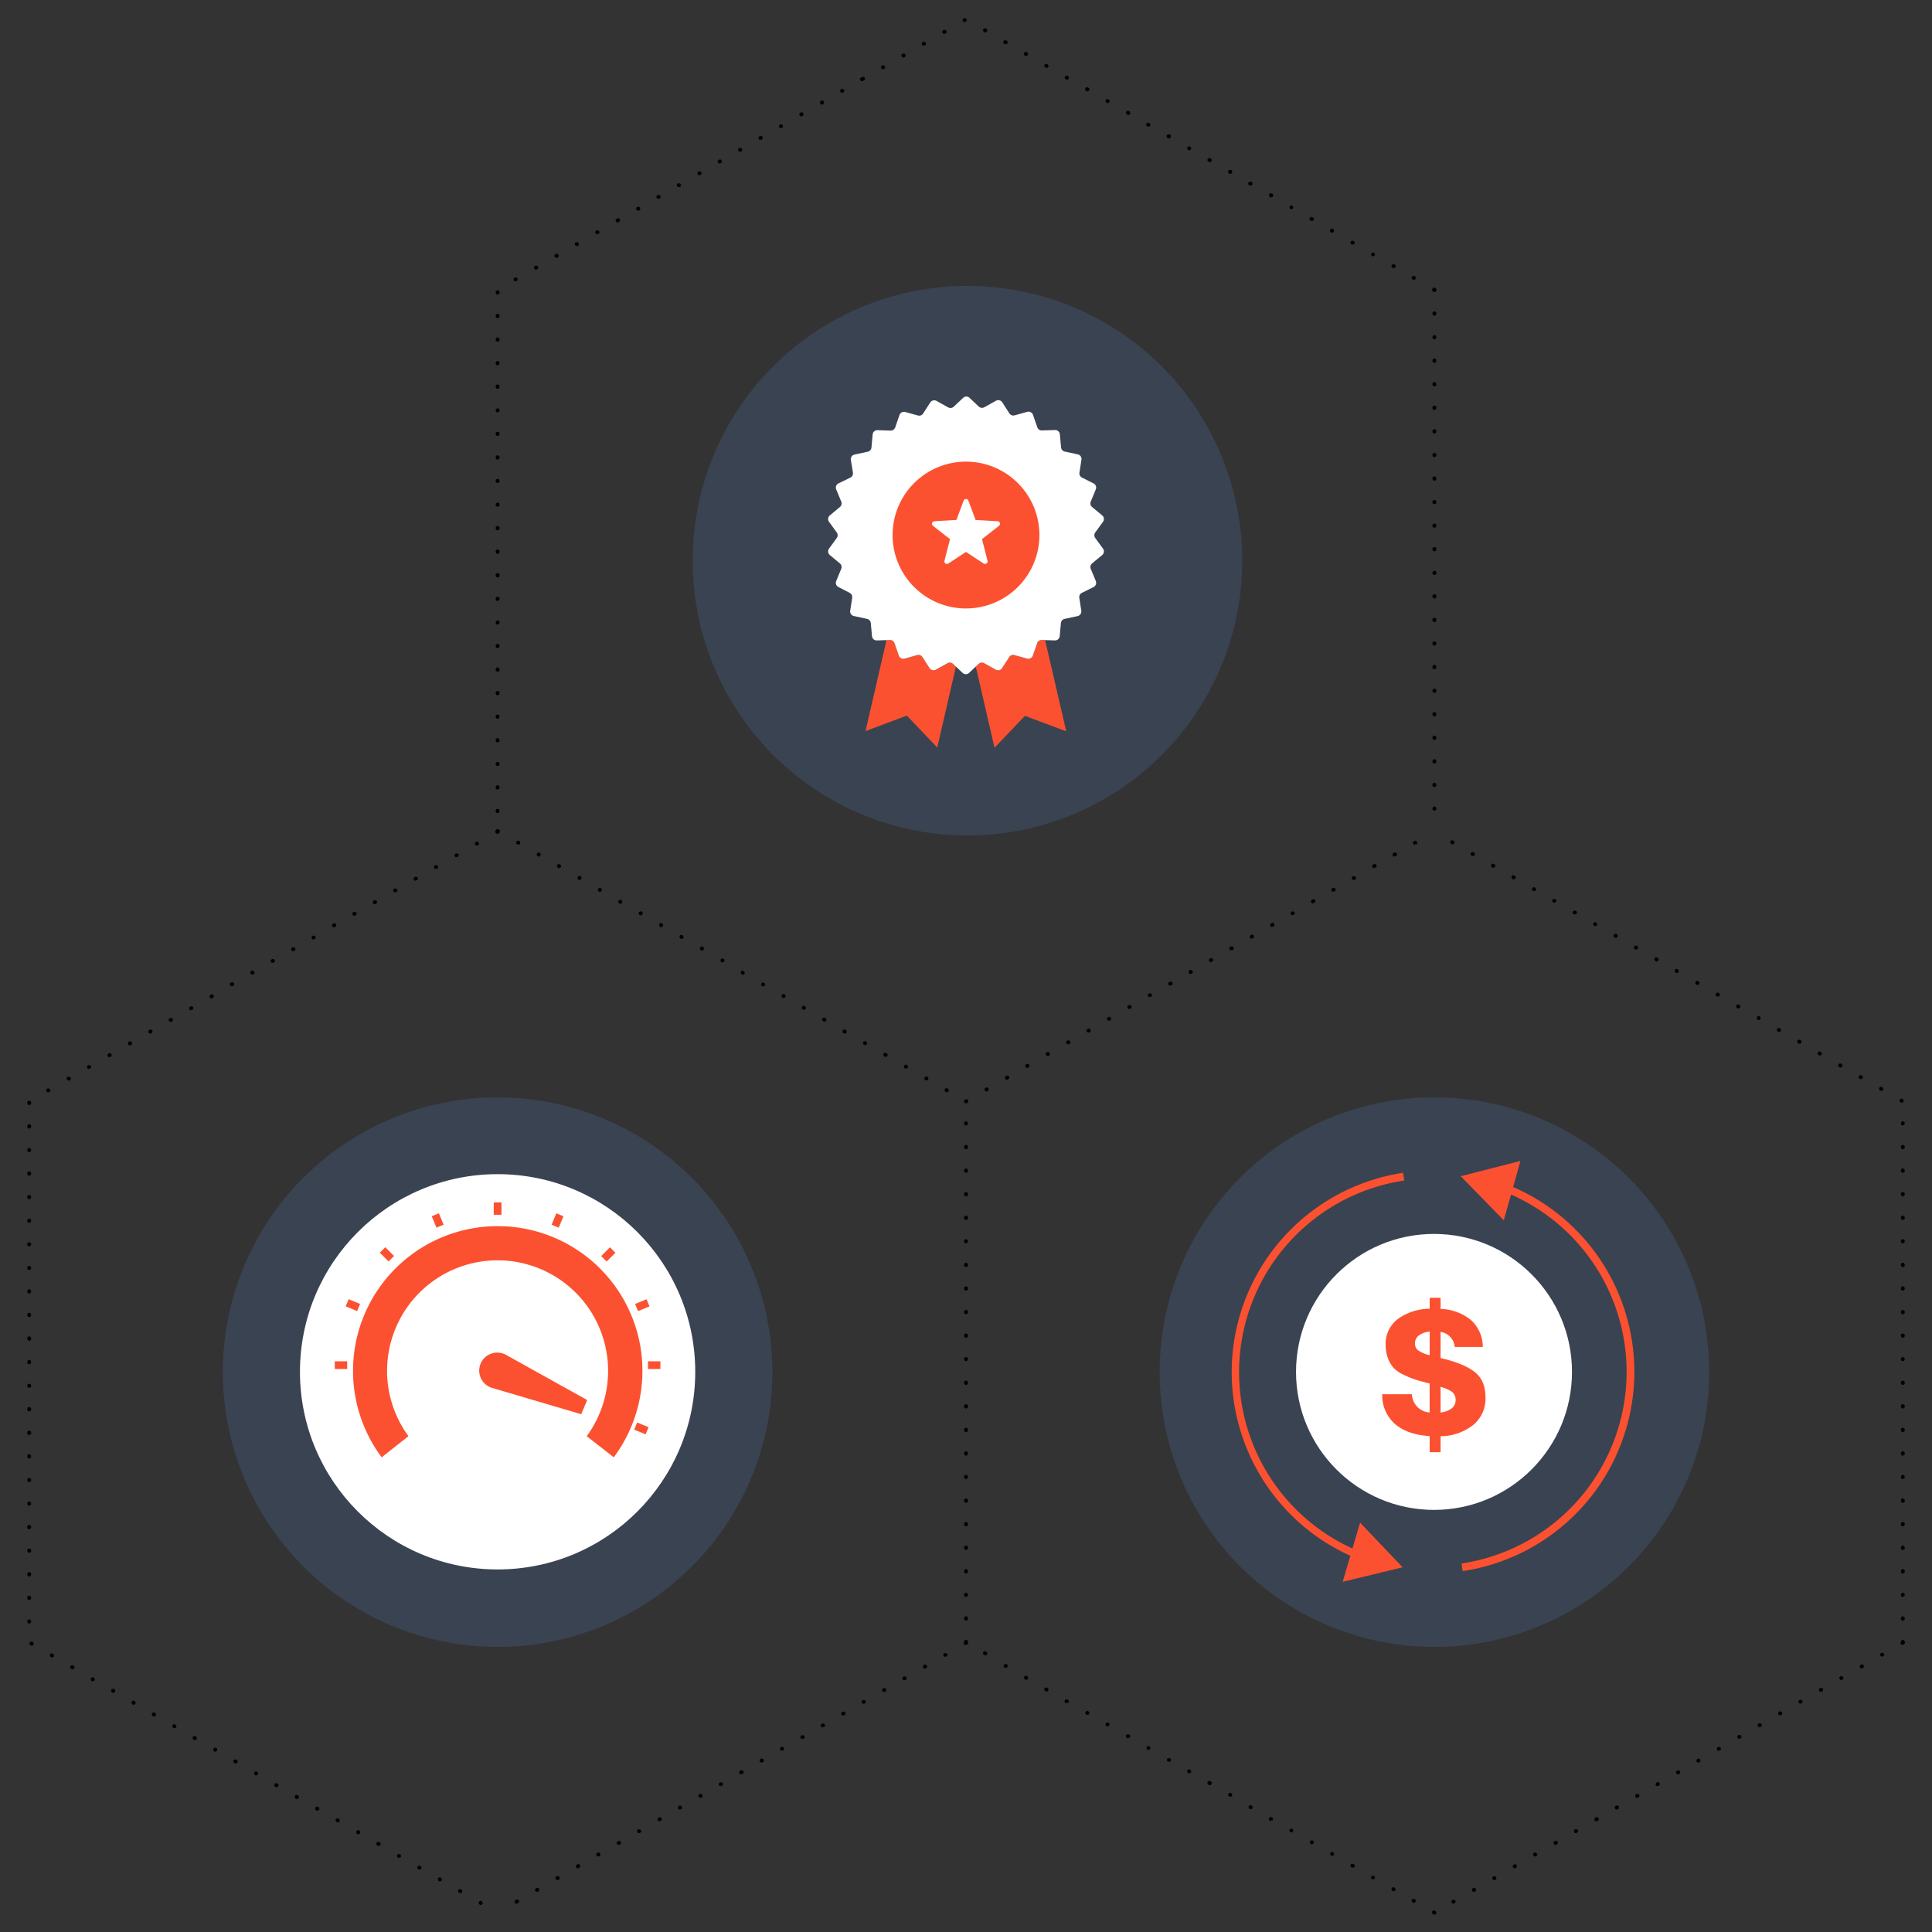 <svg xmlns="http://www.w3.org/2000/svg" id="Layer_1" data-name="Layer 1" viewBox="0 0 500 500"><rect x="0" y="0" width="500" height="500" fill="#333333" stroke="none"/><defs><style>.cls-1{fill:#3a4351;}.cls-2{fill:#fff;}.cls-3{fill:#fc5130;}.cls-4{fill:#010101;}</style></defs><title>strike a batter balance</title><path class="cls-1" d="M57.67,355a71.11,71.11,0,1,0,71.11-71A71.07,71.07,0,0,0,57.67,355Z"></path><circle class="cls-2" cx="128.78" cy="355.02" r="51.15"></circle><path class="cls-1" d="M300.12,355a71.11,71.11,0,1,0,71.1-71A71.06,71.06,0,0,0,300.12,355Z"></path><circle class="cls-2" cx="371.12" cy="355.05" r="35.71"></circle><path class="cls-1" d="M179.27,145a71.11,71.11,0,1,0,71.1-71A71.06,71.06,0,0,0,179.27,145Z"></path><path class="cls-3" d="M246.69,171.81a1.21,1.21,0,0,0-1.44-.17l-3,1.67a1.23,1.23,0,0,1-1.63-.4l-1.85-2.86a1.2,1.2,0,0,0-1.35-.51l-3.28.91a1.22,1.22,0,0,1-1.48-.78l-1.11-3.21a1.22,1.22,0,0,0-1.19-.83l-.93,0L224,189.2l10.69-4,7.87,8.25,4.85-21Z"></path><path class="cls-3" d="M269.6,165.63a1.22,1.22,0,0,0-1.19.83l-1.11,3.21a1.22,1.22,0,0,1-1.48.78l-3.28-.91a1.2,1.2,0,0,0-1.35.51l-1.85,2.86a1.23,1.23,0,0,1-1.63.4l-3-1.67a1.21,1.21,0,0,0-1.44.17l-.74.7,4.85,21,7.87-8.25,10.69,4-5.45-23.54Z"></path><path class="cls-2" d="M250.84,102.89l2.47,2.33a1.21,1.21,0,0,0,1.44.17l3-1.67a1.22,1.22,0,0,1,1.63.4l1.85,2.86a1.2,1.2,0,0,0,1.35.51l3.28-.91a1.22,1.22,0,0,1,1.48.78l1.11,3.21a1.22,1.22,0,0,0,1.19.83l3.4-.11a1.22,1.22,0,0,1,1.25,1.11l.31,3.39a1.22,1.22,0,0,0,1,1.08l3.33.72a1.22,1.22,0,0,1,.95,1.37l-.52,3.37a1.22,1.22,0,0,0,.68,1.28L283,125.1a1.21,1.21,0,0,1,.59,1.56l-1.3,3.15a1.2,1.2,0,0,0,.34,1.4l2.62,2.18a1.23,1.23,0,0,1,.2,1.66l-2,2.74a1.25,1.25,0,0,0,0,1.45l2,2.74a1.23,1.23,0,0,1-.2,1.66l-2.62,2.18a1.2,1.2,0,0,0-.34,1.4l1.3,3.15a1.21,1.21,0,0,1-.59,1.56L280,153.42a1.22,1.22,0,0,0-.68,1.28l.52,3.37a1.22,1.22,0,0,1-.95,1.37l-3.33.72a1.22,1.22,0,0,0-1,1.08l-.31,3.39a1.22,1.22,0,0,1-1.25,1.11l-3.4-.11a1.22,1.22,0,0,0-1.19.83l-1.11,3.21a1.22,1.22,0,0,1-1.48.78l-3.28-.91a1.2,1.2,0,0,0-1.35.51l-1.85,2.86a1.23,1.23,0,0,1-1.63.4l-3-1.67a1.21,1.21,0,0,0-1.44.17l-2.47,2.33a1.21,1.21,0,0,1-1.68,0l-2.47-2.33a1.21,1.21,0,0,0-1.44-.17l-3,1.67a1.23,1.23,0,0,1-1.63-.4l-1.85-2.86a1.2,1.2,0,0,0-1.35-.51l-3.28.91a1.22,1.22,0,0,1-1.48-.78l-1.11-3.21a1.22,1.22,0,0,0-1.19-.83l-3.4.11a1.22,1.22,0,0,1-1.25-1.11l-.31-3.39a1.22,1.22,0,0,0-1-1.08l-3.33-.72a1.22,1.22,0,0,1-1-1.37l.52-3.37a1.22,1.22,0,0,0-.68-1.28L217,151.93a1.21,1.21,0,0,1-.59-1.56l1.3-3.15a1.2,1.2,0,0,0-.34-1.4l-2.62-2.18a1.23,1.23,0,0,1-.2-1.66l2-2.74a1.25,1.25,0,0,0,0-1.45l-2-2.74a1.23,1.23,0,0,1,.2-1.66l2.62-2.18a1.2,1.2,0,0,0,.34-1.4l-1.3-3.15a1.21,1.21,0,0,1,.59-1.56l3.06-1.49a1.22,1.22,0,0,0,.68-1.28L220.2,119a1.22,1.22,0,0,1,1-1.37l3.33-.72a1.22,1.22,0,0,0,1-1.08l.31-3.39a1.22,1.22,0,0,1,1.25-1.11l3.4.11a1.22,1.22,0,0,0,1.19-.83l1.11-3.21a1.22,1.22,0,0,1,1.48-.78l3.28.91a1.2,1.2,0,0,0,1.35-.51l1.85-2.86a1.22,1.22,0,0,1,1.63-.4l3,1.67a1.21,1.21,0,0,0,1.44-.17l2.47-2.33A1.21,1.21,0,0,1,250.84,102.89Z"></path><path class="cls-3" d="M370,375.83v-4.17q-5.79-.36-9-3.15a9.92,9.92,0,0,1-3.28-7.68h7.68a4.9,4.9,0,0,0,4.59,4.72v-7.5q-2.37-.6-3.66-1a26,26,0,0,1-3-1.23,8.55,8.55,0,0,1-2.59-1.73,7.76,7.76,0,0,1-1.51-2.48,9.51,9.51,0,0,1-.62-3.54,8,8,0,0,1,3.15-6.72A14.28,14.28,0,0,1,370,338.7v-2.83h2.82v2.87a13.19,13.19,0,0,1,7.83,2.85,9.47,9.47,0,0,1,3.1,7h-7.27a4.27,4.27,0,0,0-3.66-3.89v6.76q5.88,1.35,8.75,3.55c1.92,1.46,2.87,3.68,2.87,6.64a8.76,8.76,0,0,1-3.24,7.18,13.9,13.9,0,0,1-8.38,2.87v4.12Zm0-25.1v-6.11a5.39,5.39,0,0,0-2.8,1,2.44,2.44,0,0,0-1,2,2.22,2.22,0,0,0,.86,1.89A9.3,9.3,0,0,0,370,350.73Zm2.82,14.82a5.88,5.88,0,0,0,2.8-1,2.64,2.64,0,0,0,1.09-2.25,2.49,2.49,0,0,0-.9-2.06,9.13,9.13,0,0,0-3-1.32Z"></path><path class="cls-3" d="M378.53,406.63l-.3-2a50.15,50.15,0,0,0,10.55-96.42l.72-1.87a52.15,52.15,0,0,1-11,100.27Z"></path><polygon class="cls-3" points="389.18 315.82 378.03 304.4 393.49 300.45 389.18 315.82"></polygon><path class="cls-3" d="M351.55,403.52a52.16,52.16,0,0,1,11.57-100l.3,2a50.15,50.15,0,0,0-11.13,96.2Z"></path><polygon class="cls-3" points="351.99 394.06 363 405.61 347.49 409.37 351.99 394.06"></polygon><path class="cls-4" d="M250,425.51a.5.5,0,0,1-.5-.5v-.1a.5.5,0,0,1,1,0v.1A.5.5,0,0,1,250,425.51Zm0-6.1a.5.5,0,0,1-.5-.5v-.1a.5.5,0,1,1,1,0v.1A.5.5,0,0,1,250,419.41Zm0-6.15a.46.46,0,0,1-.5-.45v-.1a.5.5,0,0,1,1,0A.54.54,0,0,1,250,413.26Zm0-6.05a.5.5,0,0,1-.5-.5v-.1a.5.5,0,0,1,1,0v.1A.5.5,0,0,1,250,407.21Zm0-6.1a.5.5,0,0,1-.5-.5v-.1a.5.5,0,0,1,1,0v.1A.5.5,0,0,1,250,401.11Zm0-6.1a.5.5,0,0,1-.5-.5v-.1a.5.5,0,0,1,1,0v.1A.5.5,0,0,1,250,395Zm0-6.1a.5.5,0,0,1-.5-.5v-.1a.5.5,0,1,1,1,0v.1A.5.5,0,0,1,250,388.91Zm0-6.15a.46.46,0,0,1-.5-.45v-.1a.5.5,0,0,1,1,0A.54.54,0,0,1,250,382.76Zm0-6.05a.5.5,0,0,1-.5-.5v-.1a.5.5,0,0,1,1,0v.1A.5.5,0,0,1,250,376.71Zm0-6.1a.5.5,0,0,1-.5-.5V370a.5.5,0,0,1,1,0v.1A.5.5,0,0,1,250,370.61Zm0-6.1a.5.5,0,0,1-.5-.5v-.1a.5.5,0,0,1,1,0v.1A.5.5,0,0,1,250,364.51Zm0-6.1a.5.5,0,0,1-.5-.5v-.1a.5.5,0,1,1,1,0v.1A.5.5,0,0,1,250,358.41Zm0-6.15a.46.46,0,0,1-.5-.45v-.1a.5.5,0,0,1,1,0A.54.54,0,0,1,250,352.26Zm0-6.05a.5.5,0,0,1-.5-.5v-.1a.5.5,0,0,1,1,0v.1A.5.5,0,0,1,250,346.21Zm0-6.1a.5.5,0,0,1-.5-.5v-.1a.5.5,0,0,1,1,0v.1A.5.5,0,0,1,250,340.11Zm0-6.1a.5.5,0,0,1-.5-.5v-.1a.5.5,0,0,1,1,0v.1A.5.5,0,0,1,250,334Zm0-6.1a.5.5,0,0,1-.5-.5v-.1a.5.5,0,1,1,1,0v.1A.5.5,0,0,1,250,327.91Zm0-6.15a.46.46,0,0,1-.5-.45v-.1a.5.5,0,0,1,1,0A.54.54,0,0,1,250,321.76Zm0-6.05a.5.5,0,0,1-.5-.5v-.1a.5.5,0,0,1,1,0v.1A.5.5,0,0,1,250,315.71Zm0-6.1a.5.5,0,0,1-.5-.5V309a.5.5,0,0,1,1,0v.1A.5.5,0,0,1,250,309.61Zm0-6.1a.5.5,0,0,1-.5-.5v-.1a.5.5,0,0,1,1,0v.1A.5.5,0,0,1,250,303.51Zm0-6.1a.5.5,0,0,1-.5-.5v-.1a.5.5,0,1,1,1,0v.1A.5.5,0,0,1,250,297.41Zm0-6.15a.46.46,0,0,1-.5-.45v-.1a.5.5,0,0,1,1,0A.54.54,0,0,1,250,291.26Z"></path><path class="cls-4" d="M245.05,282.67a.54.54,0,0,1-.25-.06l-.09-.05a.51.51,0,0,1-.18-.69.5.5,0,0,1,.68-.18l.09.05a.5.5,0,0,1-.25.93Zm-5.28-3.05a.45.45,0,0,1-.25-.07l-.09-.05a.5.5,0,0,1,.5-.86l.09.05a.5.5,0,0,1-.25.93Zm-5.28-3.05a.45.45,0,0,1-.25-.07l-.09-.05a.5.5,0,0,1,.5-.86l.09.05a.5.5,0,0,1-.25.93Zm-5.28-3.05a.55.55,0,0,1-.25-.07l-.09-.05a.49.49,0,0,1-.18-.68.5.5,0,0,1,.68-.19l.09.05a.5.5,0,0,1,.18.68A.49.49,0,0,1,229.21,273.52Zm-5.29-3.06a.5.5,0,0,1-.24-.06l-.09,0a.52.52,0,0,1-.19-.69.51.51,0,0,1,.69-.18l.08,0a.5.5,0,0,1-.25.93Zm-5.28-3a.47.47,0,0,1-.25-.07l-.08,0a.5.5,0,1,1,.5-.86l.08.05a.5.5,0,0,1-.25.93Zm-5.28-3.05a.47.47,0,0,1-.25-.07l-.08-.05a.5.5,0,0,1-.19-.68.51.51,0,0,1,.68-.19l.09.05a.52.52,0,0,1,.19.69A.51.51,0,0,1,213.36,264.36Zm-5.28-3.05a.59.59,0,0,1-.25-.07l-.09-.05a.51.51,0,0,1-.18-.69.5.5,0,0,1,.68-.18l.09.05a.51.51,0,0,1,.18.69A.5.5,0,0,1,208.08,261.31Zm-5.28-3.06a.54.54,0,0,1-.25-.06l-.09-.06a.5.5,0,0,1,.5-.86l.09.05a.5.5,0,0,1-.25.93Zm-5.28-3.05a.45.45,0,0,1-.25-.07l-.09,0a.5.5,0,0,1,.5-.86l.09.05a.5.5,0,0,1-.25.93Zm-5.28-3a.59.59,0,0,1-.26-.07.55.55,0,0,1-.22-.71.46.46,0,0,1,.64-.2l.09.05a.5.5,0,0,1-.25.93ZM187,249.09a.51.51,0,0,1-.25-.06.55.55,0,0,1-.23-.71.46.46,0,0,1,.64-.21l.09,0a.5.5,0,0,1-.25.93ZM181.67,246a.47.47,0,0,1-.25-.07.54.54,0,0,1-.22-.7.46.46,0,0,1,.64-.21l.09.05a.5.5,0,0,1,.18.68A.51.51,0,0,1,181.67,246Zm-5.28-3a.47.47,0,0,1-.25-.07.54.54,0,0,1-.22-.71.46.46,0,0,1,.64-.2l.08.05a.5.5,0,0,1,.19.68A.51.51,0,0,1,176.39,243Zm-5.28-3.05a.59.59,0,0,1-.25-.07.54.54,0,0,1-.22-.71.47.47,0,0,1,.64-.21l.08.05a.51.51,0,0,1,.18.69A.5.5,0,0,1,171.11,239.94Zm-5.28-3.06a.57.57,0,0,1-.25-.06.55.55,0,0,1-.22-.71.46.46,0,0,1,.64-.21l.08,0a.51.51,0,0,1,.18.69A.49.49,0,0,1,165.83,236.88Zm-5.28-3a.45.45,0,0,1-.25-.07.54.54,0,0,1-.22-.71.45.45,0,0,1,.64-.2l.08.05a.5.5,0,0,1-.25.93Zm-5.28-3.05a.45.45,0,0,1-.25-.07.55.55,0,0,1-.23-.71.46.46,0,0,1,.65-.2l.08,0a.5.5,0,0,1-.25.93ZM150,227.73a.59.59,0,0,1-.26-.07.55.55,0,0,1-.22-.71.47.47,0,0,1,.64-.21l.09,0a.51.51,0,0,1,.18.69A.5.5,0,0,1,150,227.73Zm-5.28-3.06a.54.54,0,0,1-.25-.06l-.09-.05a.51.51,0,0,1-.18-.69.49.49,0,0,1,.68-.18l.09.05a.5.5,0,0,1-.25.93Zm-5.28-3a.45.45,0,0,1-.25-.07l-.09-.05a.5.5,0,0,1,.5-.86l.08.05a.5.5,0,0,1-.24.93Zm-5.29-3.05a.42.42,0,0,1-.24-.07l-.09-.05a.51.51,0,0,1-.19-.68.52.52,0,0,1,.69-.19l.08,0a.51.51,0,0,1,.19.69A.5.5,0,0,1,134.14,218.57Zm-5.28-3.06a.57.57,0,0,1-.25-.06l-.08,0a.51.51,0,0,1-.19-.68.52.52,0,0,1,.69-.19l.08.05a.51.51,0,0,1,.19.68A.5.5,0,0,1,128.86,215.51Z"></path><path class="cls-4" d="M250,285.54a.51.51,0,0,1-.43-.26.49.49,0,0,1,.18-.68l.09-.05a.5.5,0,0,1,.5.87l-.09.05A.59.59,0,0,1,250,285.54Zm5.28-3.06a.5.5,0,0,1-.25-.93l.09-.05a.49.49,0,0,1,.68.18.51.51,0,0,1-.18.69l-.09.05A.54.54,0,0,1,255.28,282.48Zm5.28-3.05a.5.5,0,0,1-.25-.93l.09-.05a.5.5,0,1,1,.5.86l-.09.05A.45.45,0,0,1,260.56,279.43Zm5.28-3.05a.5.5,0,0,1-.43-.25.51.51,0,0,1,.18-.69l.09-.05a.5.5,0,0,1,.68.19.49.49,0,0,1-.18.68l-.09.05A.45.45,0,0,1,265.84,276.38Zm5.34-3.1a.49.49,0,0,1-.44-.23.47.47,0,0,1,.13-.66l.09-.05a.49.49,0,0,1,.68.18.51.51,0,0,1-.18.69A.53.53,0,0,1,271.18,273.28Zm5.28-3A.5.5,0,0,1,276,270a.46.46,0,0,1,.14-.66l.08,0a.5.5,0,1,1,.5.86A.54.54,0,0,1,276.46,270.23Zm5.28-3.05a.5.5,0,0,1-.44-.23.47.47,0,0,1,.13-.66l.09-.05a.51.51,0,0,1,.69.18.51.51,0,0,1-.18.68A.6.6,0,0,1,281.74,267.18Zm5.28-3.06a.48.48,0,0,1-.44-.23.46.46,0,0,1,.14-.66l.08-.05a.51.51,0,0,1,.69.18.51.51,0,0,1-.18.69A.59.59,0,0,1,287,264.12Zm5.28-3.05a.5.5,0,0,1-.44-.23.46.46,0,0,1,.14-.66l.08-.05a.5.5,0,0,1,.51.87A.59.59,0,0,1,292.3,261.07Zm5.28-3.05a.52.52,0,0,1-.44-.23.46.46,0,0,1,.14-.66l.08-.05a.51.51,0,0,1,.69.18.49.49,0,0,1-.18.68A.6.6,0,0,1,297.58,258Zm5.28-3a.52.52,0,0,1-.44-.23.46.46,0,0,1,.14-.66l.09-.05a.5.5,0,1,1,.5.86A.6.6,0,0,1,302.86,255Zm5.23-3a.49.49,0,0,1-.43-.26.49.49,0,0,1,.18-.68l.09-.05a.5.5,0,0,1,.68.19.49.49,0,0,1-.18.68l-.09,0A.55.55,0,0,1,308.09,252Zm5.28-3.06a.5.5,0,0,1-.43-.25.5.5,0,0,1,.18-.68l.09-.05a.49.49,0,0,1,.68.18.51.51,0,0,1-.18.69l-.09.05A.54.54,0,0,1,313.37,248.9Zm5.29-3.05a.5.5,0,0,1-.44-.25.49.49,0,0,1,.19-.68l.08,0a.5.5,0,1,1,.5.86l-.09.05A.42.42,0,0,1,318.66,245.85Zm5.28-3a.5.5,0,0,1-.44-.25.52.52,0,0,1,.19-.69l.08-.05a.52.52,0,0,1,.69.19.51.51,0,0,1-.19.68l-.08,0A.47.47,0,0,1,323.94,242.8Zm5.28-3.06a.51.51,0,0,1-.44-.25.51.51,0,0,1,.19-.68l.09-.05a.5.5,0,1,1,.49.87l-.08.05A.57.57,0,0,1,329.22,239.74Zm5.28-3.05a.5.5,0,0,1-.25-.93l.09,0a.5.5,0,0,1,.5.86l-.09.05A.47.47,0,0,1,334.5,236.69Zm5.28-3.05a.5.5,0,0,1-.25-.93l.09-.05a.5.5,0,1,1,.5.86l-.09,0A.45.45,0,0,1,339.78,233.64Zm5.28-3a.5.5,0,0,1-.43-.25.51.51,0,0,1,.18-.69l.09-.05a.51.51,0,0,1,.68.19.49.49,0,0,1-.18.68l-.09.05A.45.45,0,0,1,345.06,230.59Zm5.28-3.06a.5.5,0,0,1-.25-.93l.09,0a.5.5,0,0,1,.68.18.51.51,0,0,1-.18.69l-.09.05A.54.54,0,0,1,350.34,227.53Zm5.28-3.05a.5.5,0,0,1-.25-.93l.09-.05a.5.5,0,1,1,.5.86l-.09,0A.43.43,0,0,1,355.62,224.48Zm5.29-3a.5.5,0,0,1-.44-.25.49.49,0,0,1,.19-.68l.08-.05a.5.5,0,1,1,.5.86l-.09.05A.42.42,0,0,1,360.91,221.43Zm5.28-3.05a.49.49,0,0,1-.44-.26.51.51,0,0,1,.19-.68l.08-.05a.52.52,0,0,1,.69.19.51.51,0,0,1-.19.68l-.08.05A.59.59,0,0,1,366.19,218.38Z"></path><path class="cls-4" d="M124.42,493a.55.55,0,0,1-.25-.07.54.54,0,0,1-.22-.71.46.46,0,0,1,.64-.21l.08.05a.51.51,0,0,1,.18.69A.5.5,0,0,1,124.42,493Zm-5.28-3.05a.55.55,0,0,1-.25-.07l-.09-.05a.49.49,0,0,1-.18-.68.5.5,0,0,1,.68-.19l.09.05a.49.49,0,0,1,.18.68A.49.49,0,0,1,119.14,489.94Zm-5.28-3.05a.59.59,0,0,1-.26-.07.54.54,0,0,1-.22-.71.47.47,0,0,1,.64-.21l.09.05a.5.5,0,0,1-.25.94Zm-5.29-3.05a.59.59,0,0,1-.25-.07l-.08,0a.51.51,0,0,1-.19-.68.52.52,0,0,1,.69-.19l.08,0a.51.51,0,0,1,.19.68A.49.49,0,0,1,108.57,483.84Zm-5.28-3a.55.55,0,0,1-.25-.07.54.54,0,0,1-.22-.71.46.46,0,0,1,.64-.21l.08.05a.51.51,0,0,1,.18.69A.5.5,0,0,1,103.29,480.79ZM98,477.74a.55.55,0,0,1-.25-.07l-.09-.05a.49.49,0,0,1-.18-.68.5.5,0,0,1,.68-.19l.09.05a.49.49,0,0,1,.18.68A.49.49,0,0,1,98,477.74Zm-5.29-3.05a.59.59,0,0,1-.25-.07.55.55,0,0,1-.22-.71.47.47,0,0,1,.64-.21l.09.05a.5.5,0,0,1-.26.94Zm-5.28-3.05a.59.59,0,0,1-.25-.07l-.08-.05a.5.5,0,0,1-.19-.68.51.51,0,0,1,.68-.19l.09.05a.51.51,0,0,1,.19.68A.52.52,0,0,1,87.44,471.64Zm-5.28-3.05a.55.55,0,0,1-.25-.07l-.09,0a.5.5,0,0,1,.5-.87l.09,0a.49.49,0,0,1,.18.68A.49.49,0,0,1,82.16,468.59Zm-5.28-3a.55.55,0,0,1-.25-.07l-.09-.05a.51.51,0,0,1-.18-.69.5.5,0,0,1,.68-.18l.09.05a.51.51,0,0,1,.18.69A.5.5,0,0,1,76.88,465.54Zm-5.29-3.05a.59.59,0,0,1-.25-.07l-.08-.05a.5.5,0,1,1,.5-.87l.08.05a.5.5,0,0,1,.19.68A.49.49,0,0,1,71.59,462.49Zm-5.28-3.05a.55.55,0,0,1-.25-.07.54.54,0,0,1-.22-.71.47.47,0,0,1,.64-.21l.08.05a.51.51,0,0,1,.18.69A.5.5,0,0,1,66.31,459.44ZM61,456.39a.55.55,0,0,1-.25-.07l-.09-.05a.5.5,0,0,1,.5-.87l.09.05a.49.49,0,0,1,.18.68A.51.51,0,0,1,61,456.39Zm-5.28-3.05a.59.59,0,0,1-.26-.07.55.55,0,0,1-.22-.71.47.47,0,0,1,.64-.21l.09,0a.51.51,0,0,1,.18.69A.51.51,0,0,1,55.75,453.34Zm-5.29-3a.59.59,0,0,1-.25-.07l-.08-.05a.5.5,0,1,1,.5-.87l.08.05a.52.52,0,0,1,.19.69A.52.52,0,0,1,50.46,450.29Zm-5.28-3.05a.55.55,0,0,1-.48-.78.47.47,0,0,1,.64-.21l.09.05a.51.51,0,0,1,.18.69A.5.5,0,0,1,45.18,447.24Zm-5.28-3.05a.55.55,0,0,1-.25-.07l-.09-.05a.51.51,0,0,1-.18-.69.5.5,0,0,1,.68-.18l.09.05a.51.51,0,0,1,.18.69A.5.5,0,0,1,39.9,444.19Zm-5.29-3.05a.59.59,0,0,1-.25-.07.54.54,0,0,1-.22-.71.46.46,0,0,1,.64-.21l.09.05a.5.5,0,0,1-.26.94Zm-5.28-3.05a.59.59,0,0,1-.25-.07L29,438a.5.5,0,1,1,.5-.87l.08,0a.51.51,0,0,1,.18.69A.5.5,0,0,1,29.33,438.09Zm-5.28-3a.55.55,0,0,1-.25-.07.55.55,0,0,1-.23-.71.46.46,0,0,1,.64-.21l.09.05a.51.51,0,0,1,.18.69A.5.5,0,0,1,24.05,435ZM18.77,432a.55.55,0,0,1-.25-.07l-.09-.05a.49.49,0,0,1-.18-.68.5.5,0,0,1,.68-.19l.09.05a.5.5,0,0,1,.18.68A.49.49,0,0,1,18.77,432Zm-5.29-3.05a.59.59,0,0,1-.25-.07l-.08-.05a.52.52,0,0,1-.19-.69.51.51,0,0,1,.69-.18l.08.05a.52.52,0,0,1,.19.69A.51.51,0,0,1,13.48,428.94ZM8.2,425.89a.59.59,0,0,1-.25-.07l-.08-.05a.5.5,0,0,1-.19-.68.51.51,0,0,1,.68-.19l.09.05a.49.49,0,0,1,.18.68A.51.51,0,0,1,8.2,425.89Zm-.65-5.73a.5.5,0,0,1-.5-.5.55.55,0,0,1,.5-.55.46.46,0,0,1,.5.45v.1A.5.5,0,0,1,7.55,420.16Zm0-6.1a.5.5,0,0,1-.5-.5v-.1a.5.5,0,0,1,.5-.5.5.5,0,0,1,.5.5v.1A.5.5,0,0,1,7.55,414.06Zm0-6.1a.5.5,0,0,1-.5-.5v-.1a.5.5,0,0,1,.5-.5.5.5,0,0,1,.5.5v.1A.5.5,0,0,1,7.55,408Zm0-6.1a.5.5,0,0,1-.5-.5v-.1a.5.5,0,0,1,.5-.5.5.5,0,0,1,.5.5v.1A.5.5,0,0,1,7.55,401.86Zm0-6.1a.5.5,0,0,1-.5-.5v-.1a.5.5,0,0,1,.5-.5.5.5,0,0,1,.5.5v.1A.5.5,0,0,1,7.55,395.76Zm0-6.1a.5.5,0,0,1-.5-.5.55.55,0,0,1,.5-.55.46.46,0,0,1,.5.45v.1A.5.5,0,0,1,7.55,389.66Zm0-6.1a.5.5,0,0,1-.5-.5V383a.5.5,0,0,1,.5-.5.5.5,0,0,1,.5.5v.1A.5.5,0,0,1,7.55,383.56Zm0-6.1a.5.5,0,0,1-.5-.5v-.1a.5.5,0,0,1,.5-.5.5.5,0,0,1,.5.5v.1A.5.5,0,0,1,7.55,377.46Zm0-6.1a.5.5,0,0,1-.5-.5v-.1a.5.5,0,0,1,.5-.5.5.5,0,0,1,.5.5v.1A.5.5,0,0,1,7.55,371.36Zm0-6.1a.5.5,0,0,1-.5-.5v-.1a.5.5,0,0,1,.5-.5.5.5,0,0,1,.5.5v.1A.5.5,0,0,1,7.55,365.26Zm0-6.1a.5.5,0,0,1-.5-.5.55.55,0,0,1,.5-.55.46.46,0,0,1,.5.45v.1A.5.5,0,0,1,7.55,359.16Zm0-6.1a.5.5,0,0,1-.5-.5v-.1a.5.5,0,0,1,.5-.5.5.5,0,0,1,.5.5v.1A.5.5,0,0,1,7.55,353.06Zm0-6.1a.5.5,0,0,1-.5-.5v-.1a.5.5,0,0,1,.5-.5.5.5,0,0,1,.5.5v.1A.5.5,0,0,1,7.55,347Zm0-6.1a.5.5,0,0,1-.5-.5v-.1a.5.5,0,0,1,.5-.5.5.5,0,0,1,.5.5v.1A.5.5,0,0,1,7.55,340.86Zm0-6.1a.5.5,0,0,1-.5-.5v-.1a.5.5,0,0,1,.5-.5.5.5,0,0,1,.5.5v.1A.5.5,0,0,1,7.55,334.76Zm0-6.1a.5.5,0,0,1-.5-.5.55.55,0,0,1,.5-.55.46.46,0,0,1,.5.45v.1A.5.5,0,0,1,7.55,328.66Zm0-6.1a.5.5,0,0,1-.5-.5V322a.5.5,0,0,1,.5-.5.5.5,0,0,1,.5.5v.1A.5.5,0,0,1,7.55,322.56Zm0-6.1a.5.5,0,0,1-.5-.5v-.1a.5.5,0,0,1,.5-.5.5.5,0,0,1,.5.5v.1A.5.5,0,0,1,7.55,316.46Zm0-6.1a.5.5,0,0,1-.5-.5v-.1a.5.5,0,0,1,.5-.5.5.5,0,0,1,.5.5v.1A.5.5,0,0,1,7.55,310.36Zm0-6.1a.5.5,0,0,1-.5-.5v-.1a.5.5,0,0,1,.5-.5.5.5,0,0,1,.5.5v.1A.5.5,0,0,1,7.55,304.26Zm0-6.1a.5.5,0,0,1-.5-.5.55.55,0,0,1,.5-.55.46.46,0,0,1,.5.45v.1A.5.5,0,0,1,7.55,298.16Zm0-6.1a.5.5,0,0,1-.5-.5v-.1a.5.5,0,0,1,.5-.5.5.5,0,0,1,.5.5v.1A.5.5,0,0,1,7.55,292.06Zm0-6.1a.5.5,0,0,1-.5-.5v-.1a.5.5,0,0,1,.5-.5.5.5,0,0,1,.5.5v.1A.5.5,0,0,1,7.55,286Zm4.92-3.26a.5.5,0,0,1-.43-.25.51.51,0,0,1,.18-.69.55.55,0,0,1,.73.16.48.48,0,0,1-.14.66l-.09.05A.45.45,0,0,1,12.47,282.7Zm5.28-3.05a.5.5,0,0,1-.43-.25.51.51,0,0,1,.18-.69l.09,0a.5.5,0,0,1,.68.19.49.49,0,0,1-.18.68l-.09.05A.45.45,0,0,1,17.75,279.65Zm5.29-3a.51.51,0,0,1-.44-.25.49.49,0,0,1,.18-.68.55.55,0,0,1,.73.15.46.46,0,0,1-.14.66l-.08,0A.47.47,0,0,1,23,276.6Zm5.28-3.05a.51.51,0,0,1-.44-.25.52.52,0,0,1,.19-.69l.09-.05a.51.51,0,0,1,.68.19.5.5,0,0,1-.19.68l-.08.05A.47.47,0,0,1,28.32,273.55Zm5.28-3.05a.5.5,0,0,1-.43-.25.51.51,0,0,1,.18-.69l.09-.05a.51.51,0,0,1,.68.19.49.49,0,0,1-.18.68l-.09.05A.45.45,0,0,1,33.6,270.5Zm5.28-3.05a.5.5,0,0,1-.43-.25.51.51,0,0,1,.18-.69l.09-.05a.5.5,0,0,1,.68.19.49.49,0,0,1-.18.68l-.09.05A.45.45,0,0,1,38.88,267.45Zm5.29-3.05a.5.5,0,0,1-.25-.94l.08,0a.52.52,0,0,1,.69.19.51.51,0,0,1-.19.68l-.08.05A.47.47,0,0,1,44.17,264.4Zm5.28-3a.52.52,0,0,1-.44-.25.52.52,0,0,1,.19-.69l.09-.05a.51.51,0,0,1,.68.19.5.5,0,0,1-.19.68l-.08,0A.47.47,0,0,1,49.45,261.35Zm5.28-3.05a.5.5,0,0,1-.43-.25.51.51,0,0,1,.18-.69l.09-.05a.5.5,0,0,1,.68.19.49.49,0,0,1-.18.68l-.09.05A.45.45,0,0,1,54.73,258.3ZM60,255.25a.5.5,0,0,1-.43-.25.51.51,0,0,1,.18-.69l.09-.05a.5.5,0,0,1,.68.19.49.49,0,0,1-.18.68l-.09.05A.45.45,0,0,1,60,255.25Zm5.29-3.05a.51.51,0,0,1-.44-.25.52.52,0,0,1,.19-.69l.08,0a.52.52,0,0,1,.69.19.5.5,0,0,1-.19.68l-.08,0A.47.47,0,0,1,65.3,252.2Zm5.28-3a.5.5,0,0,1-.43-.25.51.51,0,0,1,.18-.69.55.55,0,0,1,.73.16.47.47,0,0,1-.14.66l-.09.05A.55.55,0,0,1,70.58,249.15Zm5.28-3.05a.5.5,0,0,1-.43-.25.51.51,0,0,1,.18-.69l.09,0a.5.5,0,0,1,.68.19.49.49,0,0,1-.18.68l-.09.05A.45.45,0,0,1,75.86,246.1Zm5.29-3a.51.51,0,0,1-.44-.25.49.49,0,0,1,.18-.68.55.55,0,0,1,.73.15.46.46,0,0,1-.14.66l-.08,0A.59.59,0,0,1,81.15,243.05ZM86.43,240a.51.51,0,0,1-.44-.25.52.52,0,0,1,.19-.69l.09-.05a.51.51,0,0,1,.68.19.5.5,0,0,1-.19.68l-.08.05A.47.47,0,0,1,86.43,240ZM91.71,237a.5.5,0,0,1-.25-.93.55.55,0,0,1,.73.15.46.46,0,0,1-.14.66l-.09,0A.55.55,0,0,1,91.71,237Zm5.28-3a.5.5,0,0,1-.43-.25.51.51,0,0,1,.18-.69l.09-.05a.5.5,0,0,1,.68.19.49.49,0,0,1-.18.68l-.09.05A.45.45,0,0,1,97,233.9Zm5.29-3.05a.52.52,0,0,1-.44-.25.51.51,0,0,1,.18-.68.55.55,0,0,1,.73.15.47.47,0,0,1-.13.66l-.09.05A.59.59,0,0,1,102.28,230.85Zm5.28-3a.5.5,0,0,1-.25-.94l.09-.05a.51.51,0,0,1,.68.19.5.5,0,0,1-.19.68l-.08,0A.59.59,0,0,1,107.56,227.8Zm5.28-3.05a.5.5,0,0,1-.43-.25.51.51,0,0,1,.18-.69.56.56,0,0,1,.73.16.46.46,0,0,1-.14.66l-.09.05A.55.55,0,0,1,112.84,224.75Zm5.28-3.05a.49.49,0,0,1-.43-.26.5.5,0,0,1,.19-.68l.08,0a.5.5,0,0,1,.68.19.49.49,0,0,1-.18.68l-.09,0A.55.55,0,0,1,118.12,221.7Zm5.29-3a.5.5,0,0,1-.43-.25.51.51,0,0,1,.17-.69.56.56,0,0,1,.73.16.47.47,0,0,1-.13.66l-.09.05A.59.59,0,0,1,123.41,218.65Zm5.28-3.05a.49.49,0,0,1-.43-.26.49.49,0,0,1,.18-.68l.09,0a.5.5,0,0,1,.5.87l-.09.05A.59.59,0,0,1,128.69,215.6Z"></path><path class="cls-4" d="M492.45,425.51a.5.5,0,0,1-.5-.5v-.1a.5.5,0,0,1,.5-.5.51.51,0,0,1,.5.5v.1A.5.5,0,0,1,492.45,425.51Zm0-6.1a.5.5,0,0,1-.5-.5v-.1a.5.5,0,0,1,.5-.5.51.51,0,0,1,.5.5v.1A.5.5,0,0,1,492.45,419.41Zm0-6.15a.46.46,0,0,1-.5-.45v-.1a.5.5,0,0,1,.5-.5.51.51,0,0,1,.5.5A.55.55,0,0,1,492.45,413.26Zm0-6.05a.5.5,0,0,1-.5-.5v-.1a.5.5,0,0,1,.5-.5.51.51,0,0,1,.5.5v.1A.5.5,0,0,1,492.45,407.21Zm0-6.1a.5.5,0,0,1-.5-.5v-.1a.5.5,0,0,1,.5-.5.51.51,0,0,1,.5.5v.1A.5.5,0,0,1,492.45,401.11Zm0-6.1a.5.5,0,0,1-.5-.5v-.1a.5.5,0,0,1,.5-.5.51.51,0,0,1,.5.5v.1A.5.5,0,0,1,492.45,395Zm0-6.1a.5.5,0,0,1-.5-.5v-.1a.5.5,0,0,1,.5-.5.51.51,0,0,1,.5.5v.1A.5.5,0,0,1,492.45,388.91Zm0-6.15a.46.46,0,0,1-.5-.45v-.1a.5.5,0,0,1,.5-.5.51.51,0,0,1,.5.5A.55.55,0,0,1,492.45,382.76Zm0-6.05a.5.5,0,0,1-.5-.5v-.1a.5.5,0,0,1,.5-.5.51.51,0,0,1,.5.5v.1A.5.5,0,0,1,492.45,376.71Zm0-6.1a.5.5,0,0,1-.5-.5V370a.5.5,0,0,1,.5-.5.51.51,0,0,1,.5.5v.1A.5.5,0,0,1,492.45,370.61Zm0-6.1a.5.5,0,0,1-.5-.5v-.1a.5.5,0,0,1,.5-.5.51.51,0,0,1,.5.5v.1A.5.5,0,0,1,492.45,364.51Zm0-6.1a.5.5,0,0,1-.5-.5v-.1a.5.5,0,0,1,.5-.5.51.51,0,0,1,.5.5v.1A.5.5,0,0,1,492.45,358.41Zm0-6.15a.46.46,0,0,1-.5-.45v-.1a.5.5,0,0,1,.5-.5.51.51,0,0,1,.5.5A.55.55,0,0,1,492.45,352.26Zm0-6.05a.5.5,0,0,1-.5-.5v-.1a.5.5,0,0,1,.5-.5.51.51,0,0,1,.5.5v.1A.5.5,0,0,1,492.45,346.21Zm0-6.1a.5.5,0,0,1-.5-.5v-.1a.5.5,0,0,1,.5-.5.51.51,0,0,1,.5.5v.1A.5.5,0,0,1,492.45,340.11Zm0-6.1a.5.5,0,0,1-.5-.5v-.1a.5.5,0,0,1,.5-.5.51.51,0,0,1,.5.5v.1A.5.5,0,0,1,492.45,334Zm0-6.1a.5.5,0,0,1-.5-.5v-.1a.5.5,0,0,1,.5-.5.51.51,0,0,1,.5.5v.1A.5.5,0,0,1,492.45,327.91Zm0-6.15a.46.46,0,0,1-.5-.45v-.1a.5.5,0,0,1,.5-.5.51.51,0,0,1,.5.5A.55.55,0,0,1,492.45,321.76Zm0-6.05a.5.5,0,0,1-.5-.5v-.1a.5.5,0,0,1,.5-.5.51.51,0,0,1,.5.5v.1A.5.5,0,0,1,492.45,315.71Zm0-6.1a.5.5,0,0,1-.5-.5V309a.5.5,0,0,1,.5-.5.51.51,0,0,1,.5.5v.1A.5.5,0,0,1,492.45,309.61Zm0-6.1a.5.5,0,0,1-.5-.5v-.1a.5.5,0,0,1,.5-.5.51.51,0,0,1,.5.5v.1A.5.5,0,0,1,492.45,303.51Zm0-6.1a.5.5,0,0,1-.5-.5v-.1a.5.5,0,0,1,.5-.5.51.51,0,0,1,.5.5v.1A.5.5,0,0,1,492.45,297.41Zm0-6.15a.46.46,0,0,1-.5-.45v-.1a.5.5,0,0,1,.5-.5.51.51,0,0,1,.5.5A.55.55,0,0,1,492.45,291.26Zm-.28-5.89a.51.51,0,0,1-.25-.06l-.09-.05a.51.51,0,0,1-.18-.69.49.49,0,0,1,.68-.18l.09.05a.5.5,0,0,1-.25.93Zm-5.29-3.05a.57.57,0,0,1-.25-.06l-.08-.05a.52.52,0,0,1-.19-.69.5.5,0,0,1,.69-.18l.08.05a.5.5,0,0,1-.25.93Zm-5.28-3.05a.54.54,0,0,1-.25-.06l-.09,0a.51.51,0,0,1-.18-.69.5.5,0,0,1,.68-.18l.09,0a.5.5,0,0,1-.25.93Zm-5.28-3a.54.54,0,0,1-.25-.06l-.09-.05a.51.51,0,0,1-.18-.69.49.49,0,0,1,.68-.18l.09.05a.5.5,0,0,1-.25.93ZM471,273.17a.54.54,0,0,1-.25-.06l-.09-.05a.51.51,0,0,1-.19-.68.5.5,0,0,1,.69-.19l.08.05a.5.5,0,0,1-.24.93Zm-5.29-3.05a.57.57,0,0,1-.25-.06l-.08-.05a.51.51,0,0,1-.19-.69.5.5,0,0,1,.69-.18l.08.05a.51.51,0,0,1,.19.68A.51.51,0,0,1,465.75,270.12Zm-5.28-3.05a.54.54,0,0,1-.25-.06l-.09-.05a.51.51,0,0,1-.18-.69.49.49,0,0,1,.68-.18l.09.05a.5.5,0,0,1-.25.93ZM455.16,264a.49.49,0,0,1-.23-.06l-.08-.06a.5.5,0,0,1,.5-.86.56.56,0,0,1,.23.71A.5.5,0,0,1,455.16,264Zm-5.26-3a.5.5,0,0,1-.24-.06l-.09-.05a.52.52,0,0,1-.19-.69.51.51,0,0,1,.69-.18l.08.05a.5.5,0,0,1-.25.93Zm-5.31-3.05a.38.38,0,0,1-.22-.07l-.09-.05a.49.49,0,0,1-.18-.68.51.51,0,0,1,.69-.18.54.54,0,0,1,.22.71A.49.49,0,0,1,444.59,257.92Zm-5.25-3.05a.54.54,0,0,1-.25-.06l-.09-.05a.51.51,0,0,1-.18-.69.49.49,0,0,1,.68-.18l.09.05a.5.5,0,0,1-.25.93ZM434,251.82a.41.41,0,0,1-.23-.07l-.08-.05a.5.5,0,1,1,.5-.86.54.54,0,0,1,.22.71A.48.48,0,0,1,434,251.82Zm-5.26-3a.57.57,0,0,1-.25-.06l-.08-.05a.52.52,0,0,1-.19-.69.5.5,0,0,1,.69-.18l.08.05a.51.51,0,0,1,.19.68A.5.5,0,0,1,428.77,248.77Zm-5.31-3.05a.38.38,0,0,1-.22-.07l-.09-.05a.49.49,0,0,1-.18-.68.51.51,0,0,1,.69-.18.54.54,0,0,1,.22.71A.49.49,0,0,1,423.46,245.72Zm-5.25-3.05a.54.54,0,0,1-.25-.06l-.09-.05a.51.51,0,0,1-.18-.69.49.49,0,0,1,.68-.18l.09.05a.5.5,0,0,1-.25.93Zm-5.32-3a.49.49,0,0,1-.22-.06l-.08-.05a.51.51,0,0,1-.18-.69.49.49,0,0,1,.68-.18.54.54,0,0,1,.22.71A.48.48,0,0,1,412.89,239.62Zm-5.25-3.05a.57.57,0,0,1-.25-.06l-.08,0a.51.51,0,0,1-.19-.69.49.49,0,0,1,.68-.18l.09,0a.51.51,0,0,1,.19.68A.51.51,0,0,1,407.64,236.57Zm-5.31-3a.46.46,0,0,1-.22-.06l-.09-.05a.51.51,0,0,1-.18-.69.5.5,0,0,1,.68-.18.55.55,0,0,1,.23.71A.49.49,0,0,1,402.33,233.52Zm-5.25-3.05a.54.54,0,0,1-.25-.06l-.09,0a.51.51,0,0,1-.18-.69.5.5,0,0,1,.68-.18l.09,0a.5.5,0,0,1-.25.93Zm-5.29-3.05a.57.57,0,0,1-.25-.06l-.08-.05a.52.52,0,0,1-.19-.69.5.5,0,0,1,.69-.18l.08.05a.5.5,0,0,1-.25.93Zm-5.28-3a.57.57,0,0,1-.25-.06l-.09-.05a.51.51,0,0,1-.18-.69.5.5,0,0,1,.68-.18l.09.05a.5.5,0,0,1-.25.93Zm-5.28-3.05a.54.54,0,0,1-.25-.06l-.09,0a.51.51,0,0,1-.18-.69.49.49,0,0,1,.68-.18l.09,0a.5.5,0,0,1-.25.93Zm-5.28-3a.51.51,0,0,1-.25-.06l-.09-.05a.51.51,0,0,1-.18-.69.49.49,0,0,1,.68-.18l.09.05a.5.5,0,0,1-.25.93Z"></path><path class="cls-4" d="M371.22,495.5a.47.47,0,0,1-.25-.07l-.08-.05a.5.5,0,1,1,.5-.86l.08.05a.5.5,0,0,1-.25.93Zm-5.31-3.06a.46.46,0,0,1-.22-.06l-.09-.05a.49.49,0,0,1-.18-.68.51.51,0,0,1,.69-.18.54.54,0,0,1,.22.71A.5.5,0,0,1,365.91,492.44Zm-5.25-3a.45.45,0,0,1-.25-.07l-.09-.05a.5.5,0,0,1,.5-.86l.09.05a.5.5,0,0,1-.25.93Zm-5.32-3.06a.49.49,0,0,1-.22-.06l-.08,0a.5.5,0,0,1,.5-.86.54.54,0,0,1,.22.71A.49.49,0,0,1,355.34,486.34Zm-5.25-3a.47.47,0,0,1-.25-.07l-.08-.05a.49.49,0,1,1,.49-.86l.09.05a.5.5,0,0,1,.19.68A.51.51,0,0,1,350.09,483.3Zm-5.31-3.06a.46.46,0,0,1-.22-.06l-.09-.05a.5.5,0,0,1,.5-.86.55.55,0,0,1,.23.71A.5.5,0,0,1,344.78,480.24Zm-5.25-3a.45.45,0,0,1-.25-.07l-.09-.05a.5.5,0,0,1,.5-.86l.09,0a.5.5,0,0,1-.25.93Zm-5.32-3.06a.49.49,0,0,1-.22-.06l-.08-.05a.5.5,0,0,1,.5-.86.54.54,0,0,1,.22.71A.49.49,0,0,1,334.21,474.14Zm-5.25-3a.47.47,0,0,1-.25-.07l-.08,0a.49.49,0,1,1,.49-.86l.09.05a.5.5,0,0,1,.19.68A.52.52,0,0,1,329,471.1Zm-5.28-3.05a.45.45,0,0,1-.25-.07l-.09-.05a.5.5,0,0,1,.5-.86l.09.05a.5.5,0,0,1-.25.93ZM318.4,465a.45.45,0,0,1-.25-.07l-.09-.05a.5.5,0,0,1,.5-.86l.09.05a.5.5,0,0,1-.25.93ZM313.11,462a.47.47,0,0,1-.25-.07l-.08-.05a.5.5,0,1,1,.5-.86l.08,0a.51.51,0,0,1,.19.68A.51.51,0,0,1,313.11,462Zm-5.31-3.06a.46.46,0,0,1-.22-.06l-.09-.05a.49.49,0,0,1-.18-.68.51.51,0,0,1,.69-.18.55.55,0,0,1,.22.71A.5.5,0,0,1,307.8,458.89Zm-5.25-3a.45.45,0,0,1-.25-.07l-.09,0a.5.5,0,0,1,.5-.86l.09.05a.5.5,0,0,1-.25.93Zm-5.32-3.06a.46.46,0,0,1-.22-.06l-.08-.05a.5.5,0,0,1,.5-.86.54.54,0,0,1,.22.71A.49.49,0,0,1,297.23,452.79Zm-5.25-3a.47.47,0,0,1-.25-.07l-.08-.05a.49.49,0,1,1,.49-.86l.09.05a.5.5,0,0,1,.19.68A.51.51,0,0,1,292,449.75Zm-5.31-3.06a.43.43,0,0,1-.22-.06l-.09-.05a.49.49,0,0,1-.18-.68.51.51,0,0,1,.69-.18.55.55,0,0,1,.22.71A.52.52,0,0,1,286.67,446.69Zm-5.25-3a.45.45,0,0,1-.25-.07l-.09-.05a.5.5,0,0,1,.5-.86l.09.05a.5.5,0,0,1-.25.93Zm-5.29-3a.47.47,0,0,1-.25-.07l-.08,0a.5.5,0,1,1,.5-.86l.08.05a.49.49,0,0,1,.19.68A.5.5,0,0,1,276.13,440.6Zm-5.28-3.05a.47.47,0,0,1-.25-.07l-.09-.05a.5.5,0,0,1-.18-.68.5.5,0,0,1,.68-.18l.09.05a.5.5,0,0,1-.25.93Zm-5.28-3.05a.45.45,0,0,1-.25-.07l-.09-.05a.5.5,0,0,1,.5-.86l.09.05a.5.5,0,0,1-.25.93Zm-5.28-3.05a.45.45,0,0,1-.25-.07l-.09-.05a.5.5,0,0,1,.5-.86l.09,0a.5.5,0,0,1-.25.93ZM255,428.4a.47.47,0,0,1-.25-.07l-.08-.05a.5.5,0,0,1-.19-.68.51.51,0,0,1,.69-.18l.08.05a.51.51,0,0,1,.19.68A.52.52,0,0,1,255,428.4Z"></path><path class="cls-4" d="M128.78,210.43a.5.5,0,0,1-.5-.5v-.1a.5.5,0,0,1,.5-.5.51.51,0,0,1,.5.5v.1A.5.5,0,0,1,128.78,210.43Zm0-6.1a.5.5,0,0,1-.5-.5v-.1a.5.5,0,0,1,.5-.5.51.51,0,0,1,.5.5v.1A.5.5,0,0,1,128.78,204.33Zm0-6.1a.5.5,0,0,1-.5-.5.55.55,0,0,1,.5-.55.47.47,0,0,1,.5.45v.1A.5.5,0,0,1,128.78,198.23Zm0-6.1a.5.5,0,0,1-.5-.5v-.1a.5.5,0,0,1,.5-.5.51.51,0,0,1,.5.5v.1A.5.5,0,0,1,128.78,192.13Zm0-6.1a.5.5,0,0,1-.5-.5v-.1a.5.5,0,0,1,.5-.5.51.51,0,0,1,.5.5v.1A.5.5,0,0,1,128.78,186Zm0-6.1a.5.5,0,0,1-.5-.5v-.1a.5.5,0,0,1,.5-.5.51.51,0,0,1,.5.5v.1A.5.5,0,0,1,128.78,179.93Zm0-6.1a.5.5,0,0,1-.5-.5v-.1a.5.5,0,0,1,.5-.5.51.51,0,0,1,.5.5v.1A.5.5,0,0,1,128.78,173.83Zm0-6.1a.5.5,0,0,1-.5-.5v-.1a.5.5,0,0,1,.5-.5.51.51,0,0,1,.5.5v.1A.5.5,0,0,1,128.78,167.73Zm0-6.1a.5.5,0,0,1-.5-.5.55.55,0,0,1,.5-.55.47.47,0,0,1,.5.45v.1A.5.5,0,0,1,128.78,161.63Zm0-6.1a.5.5,0,0,1-.5-.5v-.1a.5.5,0,0,1,.5-.5.51.51,0,0,1,.5.5v.1A.5.5,0,0,1,128.78,155.53Zm0-6.1a.5.5,0,0,1-.5-.5v-.1a.5.5,0,0,1,.5-.5.51.51,0,0,1,.5.5v.1A.5.5,0,0,1,128.78,149.43Zm0-6.1a.5.5,0,0,1-.5-.5v-.1a.5.5,0,0,1,.5-.5.51.51,0,0,1,.5.5v.1A.5.5,0,0,1,128.78,143.33Zm0-6.1a.5.5,0,0,1-.5-.5v-.1a.5.5,0,0,1,.5-.5.51.51,0,0,1,.5.5v.1A.5.5,0,0,1,128.78,137.23Zm0-6.1a.5.5,0,0,1-.5-.5.55.55,0,0,1,.5-.55.47.47,0,0,1,.5.45v.1A.5.5,0,0,1,128.78,131.13Zm0-6.1a.5.5,0,0,1-.5-.5v-.1a.5.5,0,0,1,.5-.5.51.51,0,0,1,.5.5v.1A.5.5,0,0,1,128.78,125Zm0-6.1a.5.5,0,0,1-.5-.5v-.1a.5.5,0,0,1,.5-.5.51.51,0,0,1,.5.5v.1A.5.5,0,0,1,128.78,118.93Zm0-6.1a.5.5,0,0,1-.5-.5v-.1a.5.5,0,0,1,.5-.5.51.51,0,0,1,.5.5v.1A.5.5,0,0,1,128.78,112.83Zm0-6.1a.5.5,0,0,1-.5-.5.55.55,0,0,1,.5-.55.47.47,0,0,1,.5.45v.1A.5.5,0,0,1,128.78,106.73Zm0-6.1a.5.5,0,0,1-.5-.5V100a.5.5,0,0,1,.5-.5.51.51,0,0,1,.5.5v.1A.5.5,0,0,1,128.78,100.63Zm0-6.1a.5.5,0,0,1-.5-.5v-.1a.5.5,0,0,1,.5-.5.51.51,0,0,1,.5.5V94A.5.5,0,0,1,128.78,94.53Zm0-6.1a.5.5,0,0,1-.5-.5v-.1a.5.5,0,0,1,.5-.5.51.51,0,0,1,.5.5v.1A.5.5,0,0,1,128.78,88.43Zm0-6.1a.5.5,0,0,1-.5-.5v-.1a.5.5,0,0,1,.5-.5.51.51,0,0,1,.5.5v.1A.5.5,0,0,1,128.78,82.33Zm0-6.1a.5.5,0,0,1-.5-.5v-.1a.5.5,0,0,1,.5-.5.51.51,0,0,1,.5.5v.1A.5.5,0,0,1,128.78,76.23Zm242.44-.74a.47.47,0,0,1-.25-.07l-.08,0a.51.51,0,0,1-.19-.68.51.51,0,0,1,.69-.19l.08,0a.52.52,0,0,1,.19.69A.5.5,0,0,1,371.22,75.49ZM133.41,72.81a.5.5,0,0,1-.25-.93.55.55,0,0,1,.73.15.46.46,0,0,1-.14.66l-.08,0A.48.48,0,0,1,133.41,72.81Zm232.5-.38a.46.46,0,0,1-.22-.06l-.09-.05a.5.5,0,0,1-.18-.68.51.51,0,0,1,.69-.18.54.54,0,0,1,.22.71A.5.5,0,0,1,365.91,72.43ZM138.7,69.76a.5.5,0,0,1-.44-.25.49.49,0,0,1,.19-.68l.08,0a.51.51,0,0,1,.69.18.52.52,0,0,1-.19.69l-.09,0A.42.42,0,0,1,138.7,69.76Zm222-.37a.45.45,0,0,1-.25-.07l-.09,0a.49.49,0,0,1-.18-.68.5.5,0,0,1,.68-.19l.09,0a.51.51,0,0,1,.18.69A.5.5,0,0,1,360.66,69.39ZM144,66.71a.52.52,0,0,1-.44-.25.51.51,0,0,1,.19-.68l.09,0a.5.5,0,0,1,.68.18.51.51,0,0,1-.19.69l-.08.05A.57.57,0,0,1,144,66.71Zm211.36-.38a.49.49,0,0,1-.22-.06l-.08,0a.5.5,0,0,1,.5-.86.54.54,0,0,1,.22.71A.49.49,0,0,1,355.34,66.33ZM149.26,63.66a.5.5,0,0,1-.25-.93l.09,0a.5.5,0,0,1,.5.86l-.09.05A.45.45,0,0,1,149.26,63.66Zm200.83-.37a.47.47,0,0,1-.25-.07l-.08,0a.5.5,0,0,1-.19-.68.51.51,0,0,1,.68-.19l.09.05a.52.52,0,0,1,.19.69A.51.51,0,0,1,350.09,63.29ZM154.54,60.61a.5.5,0,0,1-.25-.93l.09,0a.49.49,0,0,1,.68.18.51.51,0,0,1-.18.69l-.09,0A.45.45,0,0,1,154.54,60.61Zm190.24-.38a.46.46,0,0,1-.22-.06l-.09-.05a.5.5,0,1,1,.5-.86.53.53,0,0,1,.23.7A.49.49,0,0,1,344.78,60.23ZM159.83,57.56a.51.51,0,0,1-.44-.25.5.5,0,0,1,.19-.68l.08-.05a.5.5,0,1,1,.5.86l-.08.05A.47.47,0,0,1,159.83,57.56Zm179.7-.37a.45.45,0,0,1-.25-.07l-.09,0a.5.5,0,1,1,.5-.86l.09,0a.5.5,0,0,1-.25.93ZM165.11,54.51a.5.5,0,0,1-.25-.93l.09,0a.49.49,0,0,1,.68.18.51.51,0,0,1-.18.69l-.09,0A.47.47,0,0,1,165.11,54.51Zm169.1-.38a.49.49,0,0,1-.22-.06l-.08,0a.5.5,0,0,1,.5-.86.53.53,0,0,1,.22.7A.48.48,0,0,1,334.21,54.13ZM170.39,51.46a.5.5,0,0,1-.25-.93.55.55,0,0,1,.73.16.45.45,0,0,1-.14.65l-.09,0A.45.45,0,0,1,170.39,51.46ZM329,51.09a.47.47,0,0,1-.25-.07l-.08-.05a.5.5,0,0,1-.19-.68.51.51,0,0,1,.68-.19l.09,0a.52.52,0,0,1,.19.69A.52.52,0,0,1,329,51.09ZM175.67,48.41a.5.5,0,0,1-.43-.25.5.5,0,0,1,.18-.68l.09,0a.5.5,0,0,1,.5.86l-.09.05A.43.43,0,0,1,175.67,48.41Zm148-.37a.45.45,0,0,1-.25-.07l-.09,0a.5.5,0,1,1,.5-.86l.09,0a.5.5,0,0,1-.25.93ZM181,45.36a.5.5,0,0,1-.25-.93.54.54,0,0,1,.72.16.45.45,0,0,1-.14.65l-.08,0A.47.47,0,0,1,181,45.36ZM318.4,45a.45.45,0,0,1-.25-.07l-.09-.05a.49.49,0,0,1-.18-.68.5.5,0,0,1,.68-.19l.09,0a.51.51,0,0,1,.18.69A.5.5,0,0,1,318.4,45ZM186.24,42.31a.5.5,0,0,1-.25-.93l.09-.05a.49.49,0,0,1,.68.18.51.51,0,0,1-.18.69l-.09,0A.54.54,0,0,1,186.24,42.31Zm126.87-.37a.47.47,0,0,1-.25-.07l-.08,0a.5.5,0,1,1,.5-.86l.08,0a.5.5,0,0,1,.19.68A.51.51,0,0,1,313.11,41.94ZM191.52,39.26a.5.5,0,0,1-.25-.93.55.55,0,0,1,.73.15.46.46,0,0,1-.14.66l-.08,0A.48.48,0,0,1,191.52,39.26Zm116.28-.38a.46.46,0,0,1-.22-.06l-.09,0a.49.49,0,0,1-.18-.68.51.51,0,0,1,.69-.18.54.54,0,0,1,.22.7A.49.49,0,0,1,307.8,38.88Zm-111-2.67a.5.5,0,0,1-.25-.93l.08-.05a.5.5,0,0,1,.69.18.52.52,0,0,1-.19.69l-.09,0A.5.5,0,0,1,196.81,36.21Zm105.74-.37a.45.45,0,0,1-.25-.07l-.09-.05A.49.49,0,0,1,302,35a.5.5,0,0,1,.68-.19l.09,0a.51.51,0,0,1,.18.69A.5.5,0,0,1,302.55,35.84ZM202.09,33.16a.5.5,0,0,1-.25-.93l.09,0a.5.5,0,0,1,.5.86l-.09.05A.47.47,0,0,1,202.09,33.16Zm95.14-.38a.46.46,0,0,1-.22-.06l-.08,0a.5.5,0,1,1,.5-.86.54.54,0,0,1,.22.71A.49.49,0,0,1,297.23,32.78Zm-89.86-2.67a.5.5,0,0,1-.25-.93l.09-.05a.49.49,0,0,1,.68.18.51.51,0,0,1-.18.69l-.09,0A.45.45,0,0,1,207.37,30.11ZM292,29.74a.47.47,0,0,1-.25-.07l-.08-.05a.5.5,0,0,1-.19-.68.51.51,0,0,1,.68-.19l.09.05a.52.52,0,0,1,.19.69A.51.51,0,0,1,292,29.74Zm-79.32-2.68a.5.5,0,0,1-.25-.93l.08-.05a.49.49,0,0,1,.68.18A.51.51,0,0,1,213,27l-.09.05A.53.53,0,0,1,212.66,27.06Zm74-.38a.43.43,0,0,1-.22-.06l-.09-.05a.5.5,0,0,1-.18-.68.51.51,0,0,1,.69-.18.55.55,0,0,1,.22.71A.52.52,0,0,1,286.67,26.68ZM217.94,24a.5.5,0,0,1-.43-.25.5.5,0,0,1,.17-.68.55.55,0,0,1,.73.15.47.47,0,0,1-.13.66l-.09.05A.47.47,0,0,1,217.94,24Zm63.48-.37a.45.45,0,0,1-.25-.07l-.09-.05a.49.49,0,0,1-.18-.68.5.5,0,0,1,.68-.19l.09.05a.51.51,0,0,1,.18.69A.5.5,0,0,1,281.42,23.64ZM223.22,21A.5.5,0,0,1,223,20l.09-.05a.49.49,0,0,1,.68.18.51.51,0,0,1-.18.69l-.09,0A.57.57,0,0,1,223.22,21Zm52.91-.37a.47.47,0,0,1-.25-.07l-.08-.05a.51.51,0,0,1-.19-.68.51.51,0,0,1,.69-.19l.08,0a.51.51,0,0,1,.19.69A.5.5,0,0,1,276.13,20.59ZM228.5,17.91a.5.5,0,0,1-.25-.93.55.55,0,0,1,.73.15.46.46,0,0,1-.14.66l-.08.05A.48.48,0,0,1,228.5,17.91Zm42.35-.37a.47.47,0,0,1-.25-.07l-.09,0a.5.5,0,0,1-.18-.68.5.5,0,0,1,.68-.18l.09.05a.5.5,0,0,1-.25.93Zm-37.06-2.68a.5.5,0,0,1-.44-.25.49.49,0,0,1,.19-.68l.08,0a.51.51,0,0,1,.69.18.52.52,0,0,1-.19.69l-.09,0A.42.42,0,0,1,233.79,14.86Zm31.78-.37a.45.45,0,0,1-.25-.07l-.09-.05a.49.49,0,0,1-.18-.68.5.5,0,0,1,.68-.19l.09.05a.51.51,0,0,1,.18.69A.5.5,0,0,1,265.57,14.49Zm-26.5-2.68a.5.5,0,0,1-.25-.93.53.53,0,0,1,.72.16.45.45,0,0,1-.13.65l-.09.05A.47.47,0,0,1,239.07,11.81Zm21.22-.37a.45.45,0,0,1-.25-.07l-.09,0a.5.5,0,1,1,.5-.86l.09,0a.51.51,0,0,1,.18.69A.5.5,0,0,1,260.29,11.44ZM244.35,8.76a.5.5,0,0,1-.25-.93l.09,0a.5.5,0,1,1,.5.86l-.09,0A.45.45,0,0,1,244.35,8.76ZM255,8.39a.47.47,0,0,1-.25-.07l-.08-.05a.5.5,0,0,1-.19-.68.51.51,0,0,1,.69-.18l.08,0a.5.5,0,0,1,.19.68A.52.52,0,0,1,255,8.39Zm-5.37-2.68a.5.5,0,0,1-.25-.93.55.55,0,0,1,.73.16.45.45,0,0,1-.14.65l-.09,0A.43.43,0,0,1,249.63,5.71Z"></path><rect class="cls-3" x="127.78" y="311.17" width="2" height="3.21"></rect><rect class="cls-3" x="167.7" y="352.3" width="3.21" height="2"></rect><rect class="cls-3" x="86.64" y="352.3" width="3.21" height="2"></rect><rect class="cls-3" x="155.83" y="323.64" width="3.21" height="2" transform="translate(-183.45 206.41) rotate(-45)"></rect><rect class="cls-3" x="99.12" y="323.04" width="2" height="3.21" transform="translate(-200.25 165.91) rotate(-45.01)"></rect><rect class="cls-3" x="112.27" y="314.25" width="2" height="3.2" transform="translate(-112.25 67.39) rotate(-22.5)"></rect><rect class="cls-3" x="164.62" y="336.79" width="3.2" height="2" transform="translate(-116.65 89.36) rotate(-22.51)"></rect><rect class="cls-3" x="142.69" y="314.85" width="3.2" height="2" transform="translate(-202.74 328.24) rotate(-67.49)"></rect><rect class="cls-3" x="90.33" y="336.19" width="2" height="3.2" transform="translate(-255.7 292.88) rotate(-67.5)"></rect><rect class="cls-3" x="164.99" y="368.09" width="2" height="3.2" transform="translate(-239.08 381.55) rotate(-67.5)"></rect><path class="cls-4" d="M133.69,492.66a.5.5,0,0,1-.25-.93l.09-.05a.5.5,0,1,1,.5.86l-.09,0A.45.45,0,0,1,133.69,492.66Zm5.29-3.05a.5.5,0,0,1-.44-.25.49.49,0,0,1,.19-.68l.08-.05a.51.51,0,0,1,.69.18.52.52,0,0,1-.19.69l-.09,0A.42.42,0,0,1,139,489.61Zm5.28-3.05a.51.51,0,0,1-.44-.25.51.51,0,0,1,.19-.68l.09-.05a.5.5,0,0,1,.68.18.51.51,0,0,1-.19.69l-.08.05A.57.57,0,0,1,144.26,486.56Zm5.28-3.05a.5.5,0,0,1-.25-.93l.09-.05a.5.5,0,1,1,.5.86l-.09.05A.45.45,0,0,1,149.54,483.51Zm5.28-3.05a.5.5,0,0,1-.25-.93.55.55,0,0,1,.73.16.45.45,0,0,1-.14.65l-.08.05A.48.48,0,0,1,154.82,480.46Zm5.29-3a.5.5,0,0,1-.44-.25.51.51,0,0,1,.19-.68l.08-.05a.51.51,0,0,1,.69.18.52.52,0,0,1-.19.69l-.08.05A.57.57,0,0,1,160.11,477.41Zm5.28-3.05a.5.5,0,0,1-.25-.93.53.53,0,0,1,.72.15.46.46,0,0,1-.13.66l-.09.05A.45.45,0,0,1,165.39,474.36Zm5.28-3.05a.5.5,0,0,1-.25-.93l.09-.05a.49.49,0,0,1,.68.18.51.51,0,0,1-.18.69l-.09.05A.54.54,0,0,1,170.67,471.31Zm5.29-3.05a.51.51,0,0,1-.44-.25.5.5,0,0,1,.18-.68.55.55,0,0,1,.73.15.46.46,0,0,1-.14.66l-.08.05A.47.47,0,0,1,176,468.26Zm5.28-3.05a.51.51,0,0,1-.44-.25.51.51,0,0,1,.19-.68l.09,0a.5.5,0,0,1,.68.18.51.51,0,0,1-.19.69l-.08,0A.57.57,0,0,1,181.24,465.21Zm5.28-3a.5.5,0,0,1-.25-.93.55.55,0,0,1,.73.16.46.46,0,0,1-.14.65l-.09,0A.45.45,0,0,1,186.52,462.16Zm5.28-3.05a.5.5,0,0,1-.25-.93l.09-.05a.5.5,0,1,1,.5.86l-.09.05A.45.45,0,0,1,191.8,459.11Zm5.29-3.05a.5.5,0,0,1-.25-.93l.08-.05a.51.51,0,0,1,.69.18.52.52,0,0,1-.19.69l-.09.05A.5.5,0,0,1,197.09,456.06Zm5.28-3.05a.5.5,0,0,1-.25-.93l.09-.05a.5.5,0,0,1,.5.86l-.09.05A.47.47,0,0,1,202.37,453Zm5.28-3.05a.5.5,0,0,1-.25-.93l.09,0a.49.49,0,0,1,.68.18.51.51,0,0,1-.18.69l-.09,0A.54.54,0,0,1,207.65,450Zm5.28-3a.5.5,0,0,1-.43-.25.5.5,0,0,1,.18-.68.55.55,0,0,1,.73.16.45.45,0,0,1-.14.65l-.08,0A.48.48,0,0,1,212.93,446.91Zm5.29-3.05a.51.51,0,0,1-.44-.25.51.51,0,0,1,.19-.68l.08-.05a.51.51,0,0,1,.69.18.49.49,0,0,1-.19.68l-.08.05A.47.47,0,0,1,218.22,443.86Zm5.28-3.05a.5.5,0,0,1-.25-.93.55.55,0,0,1,.73.16.46.46,0,0,1-.14.65l-.09.05A.45.45,0,0,1,223.5,440.81Zm5.28-3.05a.5.5,0,0,1-.25-.93l.09-.05a.49.49,0,0,1,.68.18.51.51,0,0,1-.18.69l-.09.05A.54.54,0,0,1,228.78,437.76Zm5.29-3.05a.51.51,0,0,1-.44-.25.5.5,0,0,1,.18-.68.55.55,0,0,1,.73.15.46.46,0,0,1-.14.66l-.08.05A.47.47,0,0,1,234.07,434.71Zm5.28-3a.51.51,0,0,1-.44-.25.51.51,0,0,1,.19-.68l.09-.05a.5.5,0,0,1,.68.18.51.51,0,0,1-.19.69l-.08.05A.57.57,0,0,1,239.35,431.66Zm5.28-3.05a.5.5,0,0,1-.25-.93.55.55,0,0,1,.73.15.46.46,0,0,1-.14.66l-.09.05A.45.45,0,0,1,244.63,428.61Zm5.28-3.05a.5.5,0,0,1-.25-.93l.09-.05a.49.49,0,0,1,.68.18.51.51,0,0,1-.18.69l-.09.05A.54.54,0,0,1,249.91,425.56Z"></path><path class="cls-4" d="M371.22,209.79a.51.51,0,0,1-.5-.5.55.55,0,0,1,.5-.55.46.46,0,0,1,.5.45v.1A.5.5,0,0,1,371.22,209.79Zm0-6.1a.51.51,0,0,1-.5-.5v-.1a.5.5,0,0,1,.5-.5.5.5,0,0,1,.5.5v.1A.5.5,0,0,1,371.22,203.69Zm0-6.1a.51.51,0,0,1-.5-.5V197a.5.5,0,0,1,.5-.5.5.5,0,0,1,.5.5v.1A.5.5,0,0,1,371.22,197.59Zm0-6.1a.51.51,0,0,1-.5-.5v-.1a.5.5,0,0,1,.5-.5.5.5,0,0,1,.5.5v.1A.5.5,0,0,1,371.22,191.49Zm0-6.1a.51.51,0,0,1-.5-.5v-.1a.5.5,0,0,1,.5-.5.5.5,0,0,1,.5.5v.1A.5.5,0,0,1,371.22,185.39Zm0-6.1a.51.51,0,0,1-.5-.5.55.55,0,0,1,.5-.55.46.46,0,0,1,.5.45v.1A.5.5,0,0,1,371.22,179.29Zm0-6.1a.51.51,0,0,1-.5-.5v-.1a.5.5,0,0,1,.5-.5.5.5,0,0,1,.5.5v.1A.5.5,0,0,1,371.22,173.19Zm0-6.1a.51.51,0,0,1-.5-.5v-.1a.5.5,0,0,1,.5-.5.5.5,0,0,1,.5.5v.1A.5.5,0,0,1,371.22,167.09Zm0-6.1a.51.51,0,0,1-.5-.5v-.1a.5.5,0,0,1,.5-.5.5.5,0,0,1,.5.5v.1A.5.5,0,0,1,371.22,161Zm0-6.1a.51.51,0,0,1-.5-.5v-.1a.5.5,0,0,1,.5-.5.5.5,0,0,1,.5.5v.1A.5.5,0,0,1,371.22,154.89Zm0-6.1a.51.51,0,0,1-.5-.5.55.55,0,0,1,.5-.55.46.46,0,0,1,.5.45v.1A.5.5,0,0,1,371.22,148.79Zm0-6.1a.51.51,0,0,1-.5-.5v-.1a.5.5,0,0,1,.5-.5.5.5,0,0,1,.5.5v.1A.5.5,0,0,1,371.22,142.69Zm0-6.1a.51.51,0,0,1-.5-.5V136a.5.5,0,0,1,.5-.5.5.5,0,0,1,.5.5v.1A.5.5,0,0,1,371.22,136.59Zm0-6.1a.51.51,0,0,1-.5-.5v-.1a.5.5,0,0,1,.5-.5.5.5,0,0,1,.5.5v.1A.5.5,0,0,1,371.22,130.49Zm0-6.1a.51.51,0,0,1-.5-.5v-.1a.5.5,0,0,1,.5-.5.5.5,0,0,1,.5.5v.1A.5.5,0,0,1,371.22,124.39Zm0-6.1a.51.51,0,0,1-.5-.5.55.55,0,0,1,.5-.55.46.46,0,0,1,.5.45v.1A.5.5,0,0,1,371.22,118.29Zm0-6.1a.51.51,0,0,1-.5-.5v-.1a.5.5,0,0,1,.5-.5.5.5,0,0,1,.5.5v.1A.5.5,0,0,1,371.22,112.19Zm0-6.1a.51.51,0,0,1-.5-.5v-.1a.5.5,0,0,1,.5-.5.5.5,0,0,1,.5.5v.1A.5.5,0,0,1,371.22,106.09Zm0-6.1a.51.51,0,0,1-.5-.5v-.1a.5.5,0,0,1,.5-.5.5.5,0,0,1,.5.5v.1A.5.5,0,0,1,371.22,100Zm0-6.1a.51.51,0,0,1-.5-.5v-.1a.5.5,0,0,1,.5-.5.5.5,0,0,1,.5.5v.1A.5.5,0,0,1,371.22,93.89Zm0-6.1a.51.51,0,0,1-.5-.5.55.55,0,0,1,.5-.55.46.46,0,0,1,.5.45v.1A.5.5,0,0,1,371.22,87.79Zm0-6.1a.51.51,0,0,1-.5-.5v-.1a.5.5,0,0,1,.5-.5.5.5,0,0,1,.5.5v.1A.5.5,0,0,1,371.22,81.69Zm0-6.1a.51.51,0,0,1-.5-.5V75a.5.5,0,0,1,.5-.5.5.5,0,0,1,.5.5v.1A.5.5,0,0,1,371.22,75.59Z"></path><path class="cls-4" d="M376.14,492.66a.5.5,0,0,1-.25-.93.55.55,0,0,1,.72.15.46.46,0,0,1-.13.66l-.09,0A.45.45,0,0,1,376.14,492.66Zm5.28-3.05a.5.5,0,0,1-.25-.93l.09-.05a.49.49,0,0,1,.68.18.51.51,0,0,1-.18.69l-.09.05A.54.54,0,0,1,381.42,489.61Zm5.29-3.05a.51.51,0,0,1-.44-.25.5.5,0,0,1,.18-.68.55.55,0,0,1,.73.16.45.45,0,0,1-.14.65l-.08.05A.47.47,0,0,1,386.71,486.56Zm5.28-3.05a.51.51,0,0,1-.44-.25.51.51,0,0,1,.19-.68l.09-.05a.5.5,0,0,1,.68.18.51.51,0,0,1-.19.69l-.08.05A.57.57,0,0,1,392,483.51Zm5.28-3.05a.5.5,0,0,1-.25-.93.55.55,0,0,1,.73.16.45.45,0,0,1-.14.65l-.09.05A.45.45,0,0,1,397.27,480.46Zm5.28-3a.5.5,0,0,1-.25-.93l.09-.05a.5.5,0,1,1,.5.86l-.09,0A.45.45,0,0,1,402.55,477.41Zm5.29-3.05a.51.51,0,0,1-.44-.25.5.5,0,0,1,.18-.68.55.55,0,0,1,.73.16.45.45,0,0,1-.14.65l-.08.05A.47.47,0,0,1,407.84,474.36Zm5.28-3.05a.5.5,0,0,1-.25-.93l.09-.05a.5.5,0,1,1,.5.86l-.09.05A.47.47,0,0,1,413.12,471.31Zm5.28-3.05a.5.5,0,0,1-.25-.93l.09-.05a.49.49,0,0,1,.68.18.51.51,0,0,1-.18.69l-.09.05A.54.54,0,0,1,418.4,468.26Zm5.28-3.05a.5.5,0,0,1-.43-.25.5.5,0,0,1,.18-.68l.09,0a.49.49,0,0,1,.68.18.51.51,0,0,1-.18.69l-.09,0A.54.54,0,0,1,423.68,465.21Zm5.29-3a.5.5,0,0,1-.44-.25.51.51,0,0,1,.19-.68l.08-.05a.51.51,0,0,1,.69.18.52.52,0,0,1-.19.69l-.08.05A.57.57,0,0,1,429,462.16Zm5.28-3.05a.5.5,0,0,1-.25-.93l.09-.05a.49.49,0,0,1,.68.18.51.51,0,0,1-.19.69l-.08.05A.57.57,0,0,1,434.25,459.11Zm5.28-3.05a.5.5,0,0,1-.25-.93l.09-.05a.5.5,0,0,1,.5.86l-.09.05A.45.45,0,0,1,439.53,456.06Zm5.29-3.05a.51.51,0,0,1-.44-.25.5.5,0,0,1,.18-.68.55.55,0,0,1,.73.16.45.45,0,0,1-.14.65l-.08.05A.47.47,0,0,1,444.82,453ZM450.1,450a.5.5,0,0,1-.25-.93l.08,0a.51.51,0,0,1,.69.18.49.49,0,0,1-.19.68l-.08.05A.47.47,0,0,1,450.1,450Zm5.28-3a.5.5,0,0,1-.25-.93.55.55,0,0,1,.73.16.45.45,0,0,1-.14.65l-.09,0A.45.45,0,0,1,455.38,446.91Zm5.28-3.05a.5.5,0,0,1-.25-.93l.09-.05a.49.49,0,0,1,.68.18.51.51,0,0,1-.18.69l-.09.05A.54.54,0,0,1,460.66,443.86Zm5.29-3.05a.52.52,0,0,1-.44-.25.51.51,0,0,1,.18-.68.55.55,0,0,1,.73.15.47.47,0,0,1-.13.66l-.09.05A.47.47,0,0,1,466,440.81Zm5.28-3.05a.52.52,0,0,1-.44-.25.51.51,0,0,1,.19-.68l.09-.05a.5.5,0,0,1,.68.18.51.51,0,0,1-.19.69l-.08.05A.57.57,0,0,1,471.23,437.76Zm5.28-3.05a.5.5,0,0,1-.25-.93.55.55,0,0,1,.73.15.46.46,0,0,1-.14.66l-.09.05A.45.45,0,0,1,476.51,434.71Zm5.28-3a.5.5,0,0,1-.43-.25.5.5,0,0,1,.18-.68l.09-.05a.49.49,0,0,1,.68.18.51.51,0,0,1-.18.69l-.09.05A.54.54,0,0,1,481.79,431.66Zm5.29-3.05a.5.5,0,0,1-.43-.25.5.5,0,0,1,.17-.68.55.55,0,0,1,.73.15.47.47,0,0,1-.13.66l-.09.05A.47.47,0,0,1,487.08,428.61Zm5.28-3.05a.5.5,0,0,1-.25-.93l.09-.05a.49.49,0,0,1,.68.18.51.51,0,0,1-.18.69l-.09.05A.57.57,0,0,1,492.36,425.56Z"></path><path class="cls-3" d="M250,119.47a19,19,0,1,0,19,19A19,19,0,0,0,250,119.47Zm8.55,16.6-4.41,3.46,1.43,5.59a.66.66,0,0,1-1,.72l-4.57-3-4.57,3a.66.66,0,0,1-1-.72l1.43-5.59-4.41-3.46a.66.66,0,0,1,.37-1.18l5.7-.32,1.86-5a.66.66,0,0,1,1.24,0l1.86,5,5.7.32A.66.66,0,0,1,258.55,136.07Z"></path><path class="cls-3" d="M105.71,371.68a28.6,28.6,0,1,1,46.13,0l7,5.47a37.45,37.45,0,1,0-60.06,0Z"></path><path class="cls-3" d="M150.42,366l.77-1.84.77-1.83-21-11.69a4.67,4.67,0,0,0-6.58,2.27h0a4.68,4.68,0,0,0,3,6.29Z"></path></svg>